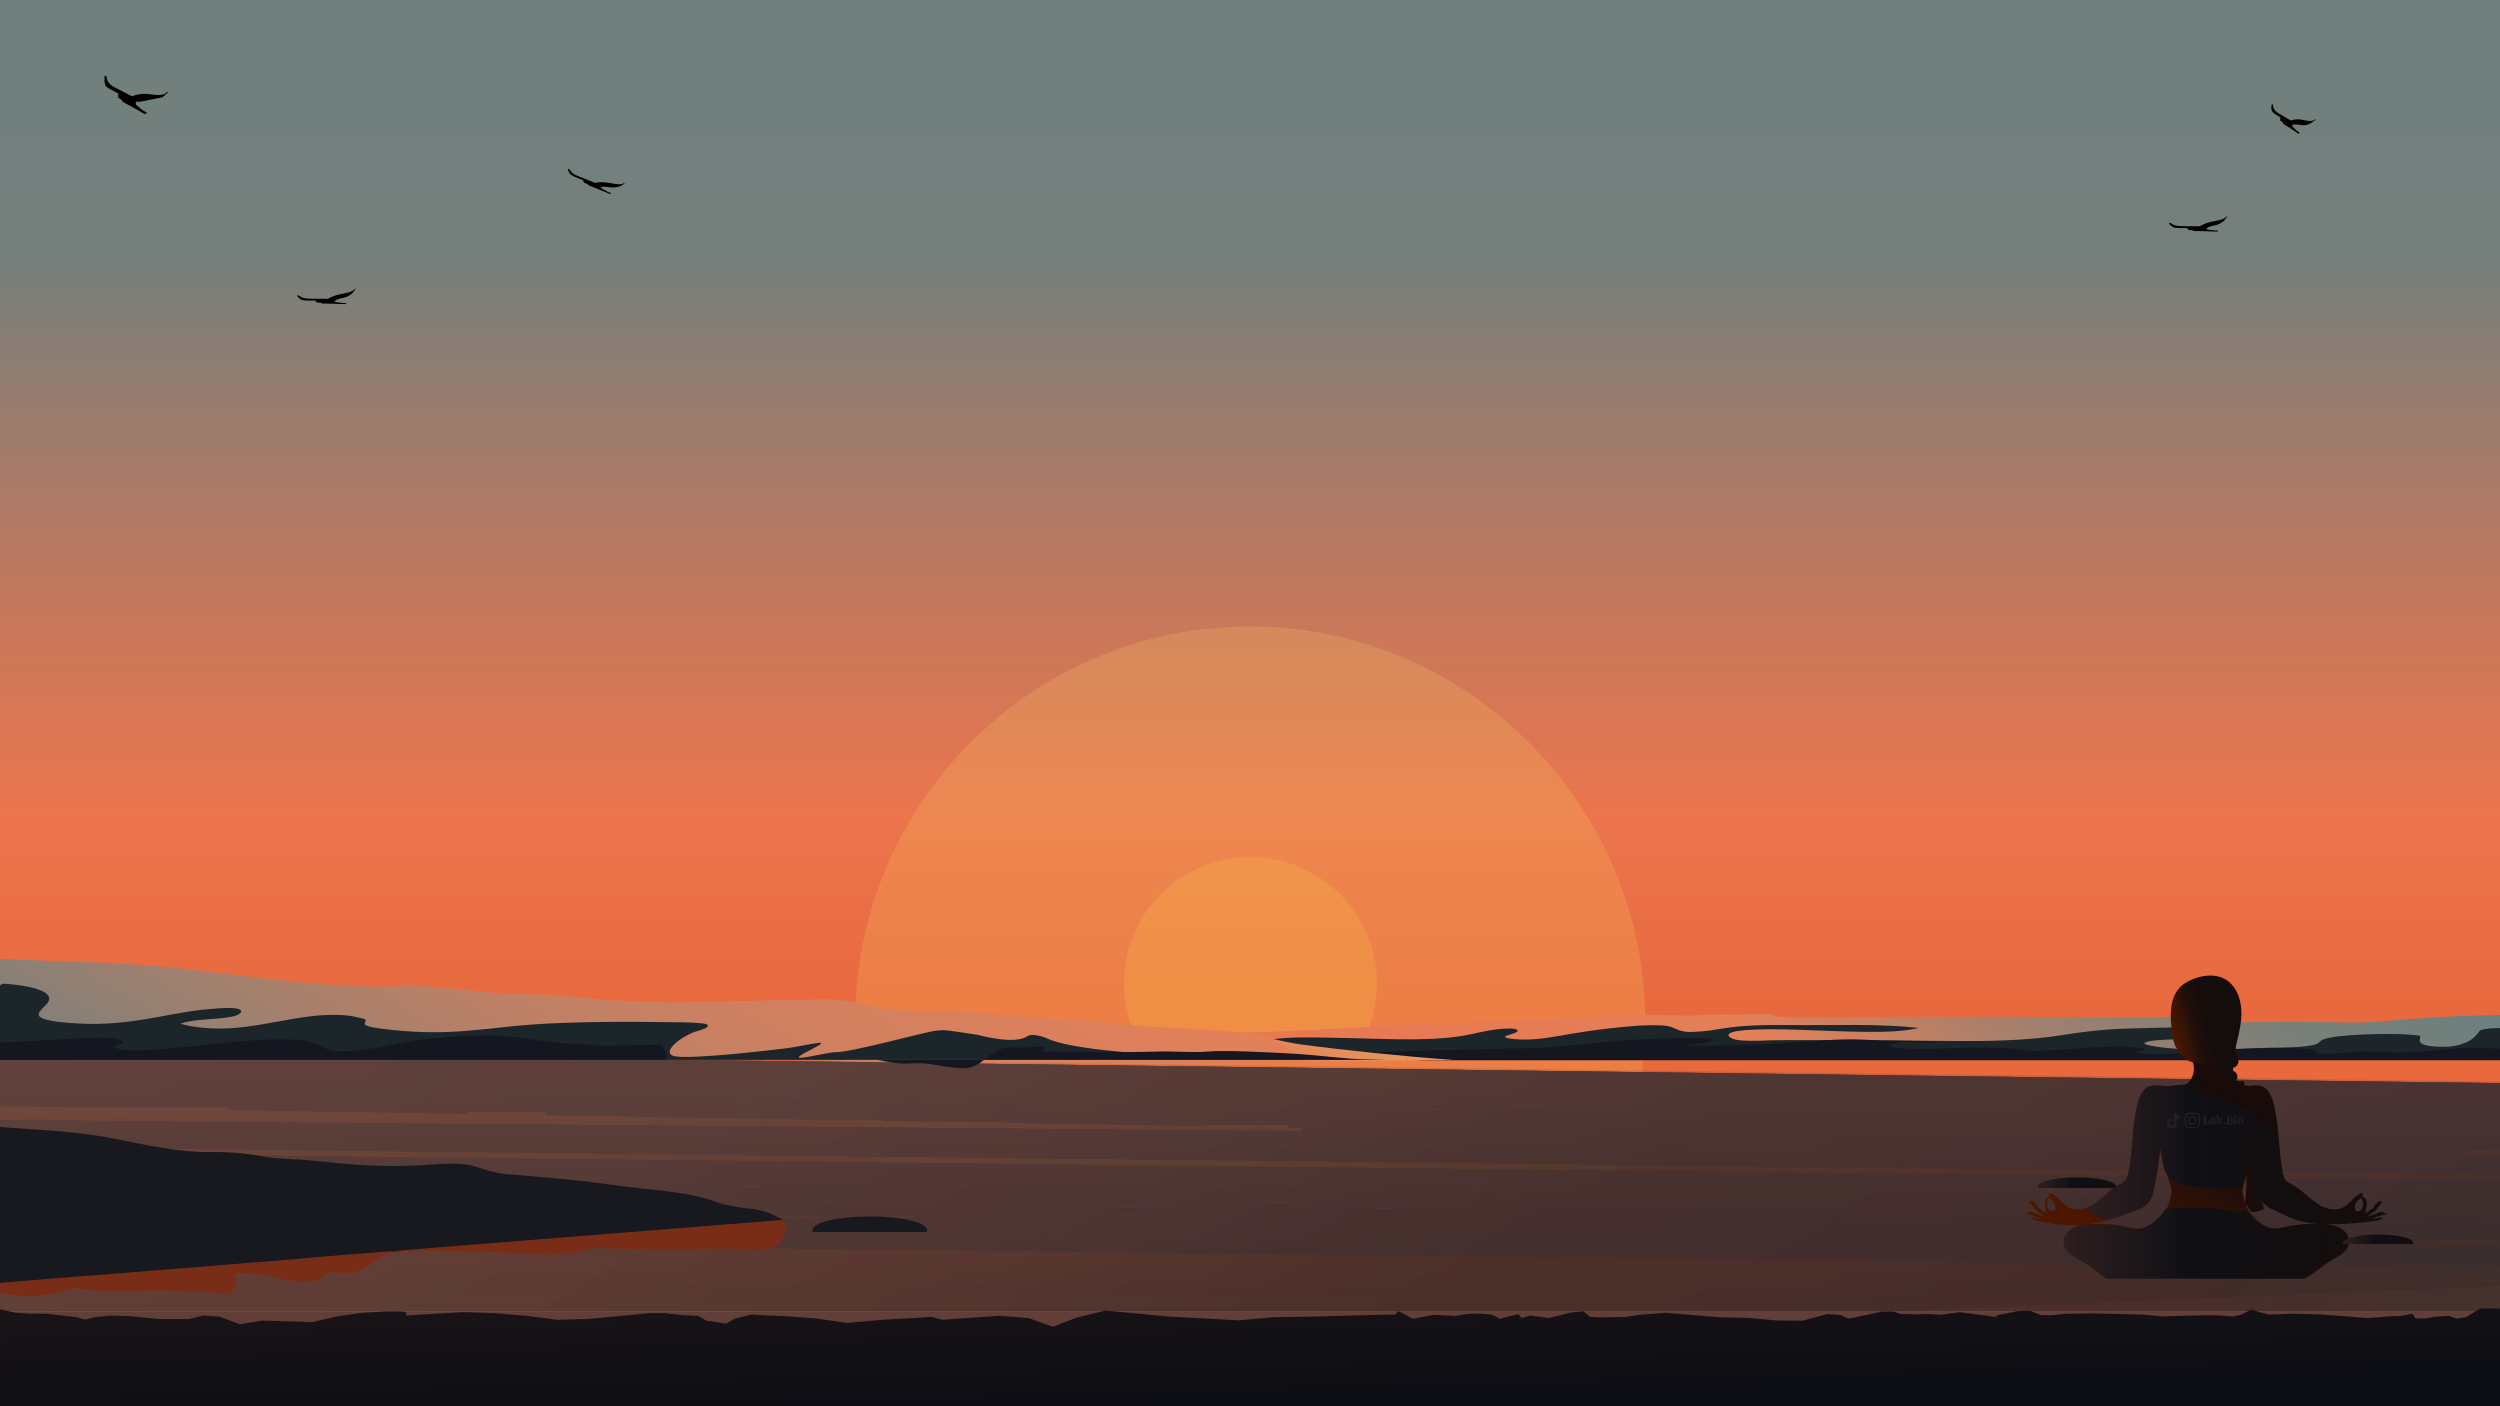 <?xml version="1.0" encoding="UTF-8"?>
<svg id="Layer_1" xmlns="http://www.w3.org/2000/svg" xmlns:xlink="http://www.w3.org/1999/xlink" version="1.1" viewBox="0 0 1920 1080">
  <!-- Generator: Adobe Illustrator 29.2.1, SVG Export Plug-In . SVG Version: 2.1.0 Build 116)  -->
  <defs>
    <style>
      .st0 {
        fill: none;
      }

      .st1 {
        fill: #18191e;
      }

      .st2 {
        fill: url(#linear-gradient9);
      }

      .st3 {
        fill: url(#linear-gradient6);
      }

      .st4 {
        fill: url(#linear-gradient8);
      }

      .st5 {
        fill: url(#linear-gradient7);
      }

      .st6 {
        fill: url(#linear-gradient5);
      }

      .st7 {
        fill: url(#radial-gradient);
      }

      .st7, .st8, .st9, .st10, .st11, .st12 {
        isolation: isolate;
      }

      .st7, .st13, .st9, .st10 {
        opacity: .2;
      }

      .st14 {
        fill: url(#linear-gradient13);
      }

      .st15 {
        fill: url(#linear-gradient12);
      }

      .st16 {
        fill: url(#linear-gradient15);
      }

      .st17 {
        fill: url(#linear-gradient16);
      }

      .st18 {
        fill: url(#linear-gradient11);
      }

      .st19 {
        fill: url(#linear-gradient10);
      }

      .st20 {
        fill: url(#linear-gradient17);
      }

      .st21 {
        fill: url(#linear-gradient14);
      }

      .st22 {
        fill: #7d4666;
      }

      .st23 {
        fill: url(#linear-gradient);
      }

      .st24 {
        fill: #1c252a;
      }

      .st25 {
        mix-blend-mode: multiply;
      }

      .st26, .st9, .st10, .st11, .st12 {
        mix-blend-mode: color-dodge;
      }

      .st27 {
        fill: #e45f2f;
      }

      .st28 {
        opacity: .7;
      }

      .st29 {
        fill: #272529;
      }

      .st30 {
        fill: #14171f;
      }

      .st31 {
        fill: #792d17;
      }

      .st32 {
        fill: #f9ce40;
      }

      .st33 {
        fill: #623e38;
      }

      .st34 {
        clip-path: url(#clippath);
      }

      .st9 {
        fill: url(#linear-gradient2);
      }

      .st10 {
        fill: url(#linear-gradient4);
      }

      .st11 {
        fill: url(#linear-gradient1);
      }

      .st11, .st12 {
        opacity: .5;
      }

      .st12 {
        fill: url(#linear-gradient3);
      }
    </style>
    <clipPath id="clippath">
      <rect class="st0" width="1920" height="1080"/>
    </clipPath>
    <linearGradient id="linear-gradient" x1="960" y1="-125" x2="960" y2="1315" gradientTransform="translate(0 1080) scale(1 -1)" gradientUnits="userSpaceOnUse">
      <stop offset="0" stop-color="#e86639"/>
      <stop offset=".2" stop-color="#e86639"/>
      <stop offset=".3" stop-color="#e9693e"/>
      <stop offset=".4" stop-color="#eb744c"/>
      <stop offset=".4" stop-color="#ec754d"/>
      <stop offset=".5" stop-color="#ca785a"/>
      <stop offset=".7" stop-color="#767f7b"/>
      <stop offset=".7" stop-color="#76807c"/>
      <stop offset=".9" stop-color="#6b807f"/>
      <stop offset=".9" stop-color="#697e7d"/>
      <stop offset="1" stop-color="#627a79"/>
      <stop offset="1" stop-color="#567371"/>
      <stop offset="1" stop-color="#496b69"/>
    </linearGradient>
    <radialGradient id="radial-gradient" cx="960.1" cy="722" fx="960.1" fy="722" r="273.9" gradientUnits="userSpaceOnUse">
      <stop offset=".8" stop-color="#fad062"/>
      <stop offset="1" stop-color="#fad062"/>
    </radialGradient>
    <linearGradient id="linear-gradient1" x1="704.4" y1="576.7" x2="1222.2" y2="-320.1" gradientTransform="translate(0 1080) scale(1 -1)" gradientUnits="userSpaceOnUse">
      <stop offset="0" stop-color="#5d433e"/>
      <stop offset=".2" stop-color="#573f3b"/>
      <stop offset=".4" stop-color="#483532"/>
      <stop offset=".6" stop-color="#322626"/>
      <stop offset=".7" stop-color="#302526"/>
      <stop offset=".9" stop-color="#222028"/>
      <stop offset=".9" stop-color="#202128"/>
      <stop offset="1" stop-color="#1b262a"/>
    </linearGradient>
    <linearGradient id="linear-gradient2" x1="961.2" y1="243.4" x2="958.9" y2="21.5" gradientTransform="translate(0 1080) scale(1 -1)" gradientUnits="userSpaceOnUse">
      <stop offset="0" stop-color="#5d433e"/>
      <stop offset=".4" stop-color="#322626"/>
      <stop offset=".4" stop-color="#302526"/>
      <stop offset=".7" stop-color="#222028"/>
      <stop offset=".7" stop-color="#202128"/>
      <stop offset="1" stop-color="#1b262a"/>
    </linearGradient>
    <linearGradient id="linear-gradient3" x1="704.4" y1="576.7" x2="1222.2" y2="-320.1" gradientTransform="translate(0 1080) scale(1 -1)" gradientUnits="userSpaceOnUse">
      <stop offset="0" stop-color="#5d433e"/>
      <stop offset=".2" stop-color="#573f3b"/>
      <stop offset=".4" stop-color="#483532"/>
      <stop offset=".6" stop-color="#322626"/>
      <stop offset=".7" stop-color="#302526"/>
      <stop offset=".9" stop-color="#222028"/>
      <stop offset=".9" stop-color="#202128"/>
      <stop offset="1" stop-color="#1b262a"/>
    </linearGradient>
    <linearGradient id="linear-gradient4" x1="960.7" y1="244.1" x2="958.4" y2="15.8" gradientTransform="translate(0 1080) scale(1 -1)" gradientUnits="userSpaceOnUse">
      <stop offset="0" stop-color="#5d433e"/>
      <stop offset=".4" stop-color="#322626"/>
      <stop offset=".4" stop-color="#302526"/>
      <stop offset=".7" stop-color="#222028"/>
      <stop offset=".7" stop-color="#202128"/>
      <stop offset="1" stop-color="#1b262a"/>
    </linearGradient>
    <linearGradient id="linear-gradient5" x1="960.3" y1="-125.9" x2="960.3" y2="1320.7" gradientTransform="translate(0 1080) scale(1 -1)" gradientUnits="userSpaceOnUse">
      <stop offset="0" stop-color="#e86639"/>
      <stop offset=".2" stop-color="#e86639"/>
      <stop offset=".3" stop-color="#e9693e"/>
      <stop offset=".5" stop-color="#eb744c"/>
      <stop offset=".5" stop-color="#ec754d"/>
      <stop offset=".6" stop-color="#e67b54"/>
      <stop offset=".7" stop-color="#e3805a"/>
      <stop offset=".7" stop-color="#d6805d"/>
      <stop offset=".8" stop-color="#b48068"/>
      <stop offset=".8" stop-color="#7d8079"/>
      <stop offset=".9" stop-color="#6b807f"/>
      <stop offset=".9" stop-color="#697e7d"/>
      <stop offset="1" stop-color="#627a79"/>
      <stop offset="1" stop-color="#567371"/>
      <stop offset="1" stop-color="#496b69"/>
    </linearGradient>
    <linearGradient id="linear-gradient6" x1="960.3" y1="-125.9" x2="960.3" y2="1320.7" gradientTransform="translate(0 1080) scale(1 -1)" gradientUnits="userSpaceOnUse">
      <stop offset="0" stop-color="#e86639"/>
      <stop offset=".2" stop-color="#e86639"/>
      <stop offset=".3" stop-color="#e9693e"/>
      <stop offset=".5" stop-color="#eb744c"/>
      <stop offset=".5" stop-color="#ec754d"/>
      <stop offset=".6" stop-color="#e67b54"/>
      <stop offset=".7" stop-color="#e3805a"/>
      <stop offset=".7" stop-color="#d6805d"/>
      <stop offset=".8" stop-color="#b48068"/>
      <stop offset=".8" stop-color="#7d8079"/>
      <stop offset=".9" stop-color="#6b807f"/>
      <stop offset=".9" stop-color="#697e7d"/>
      <stop offset="1" stop-color="#627a79"/>
      <stop offset="1" stop-color="#567371"/>
      <stop offset="1" stop-color="#496b69"/>
    </linearGradient>
    <linearGradient id="linear-gradient7" x1="1888.7" y1="299.8" x2="1888.7" y2="299.8" gradientTransform="translate(0 1080) scale(1 -1)" gradientUnits="userSpaceOnUse">
      <stop offset="0" stop-color="#eb6b43"/>
      <stop offset=".2" stop-color="#eb724a"/>
      <stop offset=".3" stop-color="#ec754d"/>
      <stop offset=".6" stop-color="#e67b54"/>
      <stop offset=".7" stop-color="#e3805a"/>
      <stop offset=".8" stop-color="#a6806c"/>
      <stop offset=".9" stop-color="#7b8079"/>
      <stop offset="1" stop-color="#6b807f"/>
    </linearGradient>
    <linearGradient id="linear-gradient8" x1="713.6" y1="-142.3" x2="1207.6" y2="713.4" xlink:href="#linear-gradient7"/>
    <linearGradient id="linear-gradient9" x1="402.6" y1="38.5" x2="679.2" y2="517.5" gradientTransform="translate(0 1080) scale(1 -1)" gradientUnits="userSpaceOnUse">
      <stop offset="0" stop-color="#6b807f"/>
      <stop offset="0" stop-color="#77807b"/>
      <stop offset=".2" stop-color="#9d806f"/>
      <stop offset=".4" stop-color="#bc8066"/>
      <stop offset=".6" stop-color="#d1805f"/>
      <stop offset=".8" stop-color="#de805b"/>
      <stop offset=".9" stop-color="#e3805a"/>
      <stop offset=".9" stop-color="#e3875b"/>
      <stop offset="1" stop-color="#e69d61"/>
      <stop offset="1" stop-color="#e7a563"/>
    </linearGradient>
    <linearGradient id="linear-gradient10" x1="952.9" y1="254.2" x2="969.8" y2="-394.3" gradientTransform="translate(0 1080) scale(1 -1)" gradientUnits="userSpaceOnUse">
      <stop offset="0" stop-color="#2e1e1f"/>
      <stop offset=".2" stop-color="#1d1619"/>
      <stop offset=".4" stop-color="#0b0d13"/>
      <stop offset=".6" stop-color="#0b0d13"/>
      <stop offset="1" stop-color="#130d0c"/>
    </linearGradient>
    <linearGradient id="linear-gradient11" x1="1775.2" y1="289.7" x2="1653" y2="78.1" gradientTransform="translate(0 1080) scale(1 -1)" gradientUnits="userSpaceOnUse">
      <stop offset="0" stop-color="#350100"/>
      <stop offset="0" stop-color="#270504"/>
      <stop offset=".3" stop-color="#180b0a"/>
      <stop offset=".4" stop-color="#130d0c"/>
      <stop offset=".5" stop-color="#130d0c"/>
      <stop offset=".5" stop-color="#1b0e0a"/>
      <stop offset=".7" stop-color="#311105"/>
      <stop offset=".8" stop-color="#4c1500"/>
      <stop offset="1" stop-color="#4e1700"/>
    </linearGradient>
    <linearGradient id="linear-gradient12" x1="1602.1" y1="193.7" x2="1789.9" y2="193.7" gradientTransform="translate(0 1080) scale(1 -1)" gradientUnits="userSpaceOnUse">
      <stop offset="0" stop-color="#2e1e1f"/>
      <stop offset=".4" stop-color="#131217"/>
      <stop offset=".4" stop-color="#0f1016"/>
      <stop offset="1" stop-color="#130d0c"/>
    </linearGradient>
    <linearGradient id="linear-gradient13" x1="1584.4" y1="125.3" x2="1802.8" y2="125.3" gradientTransform="translate(0 1080) scale(1 -1)" gradientUnits="userSpaceOnUse">
      <stop offset="0" stop-color="#2e1e1f"/>
      <stop offset=".4" stop-color="#131217"/>
      <stop offset=".4" stop-color="#0f1016"/>
      <stop offset="1" stop-color="#130d0c"/>
    </linearGradient>
    <linearGradient id="linear-gradient14" x1="1669.5" y1="278.1" x2="1724.3" y2="292.8" gradientTransform="translate(0 1080) scale(1 -1)" gradientUnits="userSpaceOnUse">
      <stop offset="0" stop-color="#5d2306"/>
      <stop offset="0" stop-color="#531b01"/>
      <stop offset="0" stop-color="#501800"/>
      <stop offset="0" stop-color="#4e1700"/>
      <stop offset=".2" stop-color="#341305"/>
      <stop offset=".3" stop-color="#210f09"/>
      <stop offset=".5" stop-color="#160d0b"/>
      <stop offset=".7" stop-color="#130d0c"/>
      <stop offset="1" stop-color="#130d0c"/>
    </linearGradient>
    <linearGradient id="linear-gradient15" x1="1724.2" y1="173.4" x2="1737.2" y2="173.4" gradientTransform="translate(0 1080) scale(1 -1)" gradientUnits="userSpaceOnUse">
      <stop offset="0" stop-color="#350100"/>
      <stop offset="0" stop-color="#270504"/>
      <stop offset=".3" stop-color="#180b0a"/>
      <stop offset=".4" stop-color="#130d0c"/>
      <stop offset=".5" stop-color="#130d0c"/>
      <stop offset=".6" stop-color="#130d0c"/>
      <stop offset=".8" stop-color="#130d0c"/>
      <stop offset=".9" stop-color="#1c0908"/>
      <stop offset="1" stop-color="#350100"/>
    </linearGradient>
    <linearGradient id="linear-gradient16" x1="1564.9" y1="171.2" x2="1625.2" y2="171.2" gradientTransform="translate(0 1080) scale(1 -1)" gradientUnits="userSpaceOnUse">
      <stop offset="0" stop-color="#2e1e1f"/>
      <stop offset=".4" stop-color="#131217"/>
      <stop offset=".4" stop-color="#0f1016"/>
      <stop offset="1" stop-color="#130d0c"/>
    </linearGradient>
    <linearGradient id="linear-gradient17" x1="1799.3" y1="127.8" x2="1853.5" y2="127.8" gradientTransform="translate(0 1080) scale(1 -1)" gradientUnits="userSpaceOnUse">
      <stop offset="0" stop-color="#2e1e1f"/>
      <stop offset=".4" stop-color="#131217"/>
      <stop offset=".4" stop-color="#0f1016"/>
      <stop offset="1" stop-color="#130d0c"/>
    </linearGradient>
  </defs>
  <g class="st8">
    <g id="Layer_11" data-name="Layer_1">
      <g>
        <rect class="st27" width="1920" height="1080"/>
        <g class="st34">
          <g>
            <rect class="st23" y="-235" width="1920" height="1241.2"/>
            <path class="st7" d="M715.2,958.8l490.4,4.1c38.2-52.5,60-117.8,57.7-188.2h0c-5.1-158.9-134.5-288.3-293.3-293.4-175.4-5.6-318.7,137.8-313.1,313.2,1.7,53.7,6.7,93.1,30,133.3,7.1,12.2,16.8,22.8,28.3,31h0Z"/>
            <g class="st13">
              <path class="st32" d="M963.8,811.1c12.5-.4,24.7,3,37.2,3s24.7-.5,37.1-.6c12.5-16.7,19.8-37.5,19.4-60-1-52-43.4-94.4-95.3-95.4-55.1-1-100.1,43.9-99,99.1.4,20.8,7.4,40,19,55.7h.2c26,0,52-1.4,78-.5h2.2c0-.7.5-1.3,1.4-1.4h-.2Z"/>
            </g>
            <g class="st26">
              <g>
                <path class="st33" d="M1924.6,887.1h-27.9c-3.1,0-3.2-4.8,0-4.8h28v-.5h.3v-49.8L-3.2,807.3v42.1l52.1.9h125.6c1.2,0,1.5,1.5.8,2.1l89.5,1.5h4l90.8,1.5c-.2-.7.1-1.6,1.1-1.6h57.3c1.5,0,1.6,2.4,0,2.4h-9.3l215.9,3.6h52.5c.6,0,1,.4,1.1.9l54.3.9h39.2c.5,0,.9.3,1.1.7l103.7,1.7h3.4l45,.8c0-.4.5-.8,1.1-.8h62.7c.3.3.7.6,1.1.9v1h2.4c.9.3,1.9.5,3,.5h5c-.2.7-.2,1.5-.3,2.3L-3.5,860.1v20.7l1928.2,21.1v-14.9h0ZM1494.9,875h7.8v.3h-6.9c-.3,0-.6,0-.8-.3h0Z"/>
                <path class="st33" d="M1584.3,951.7h340.7v-3.8h-.3v-41.4l-530.2-5.8c-.2.3-.5.5-.9.5h-11.8c-.5,0-.8-.3-1-.6L-3.5,885.3v38.8l489.9,8.2h18.1c.5,0,.9.2,1.2.4l9.6.2c.3-.4.8-.6,1.3-.6h1.2c.6,0,1.1.3,1.4.6l15.2.3c.3-.5.7-.9,1.5-.9h26.5c1,0,1.6.6,1.7,1.4l37.2.6c.2,0,.5-.2.9-.2h25.3c.6,0,1.1.3,1.4.7l27,.5c0-.9.6-1.7,1.7-1.7h9.6c1.2,0,1.7.9,1.8,1.8h-235.7s-.2,0-.2-.2l-18.1-.2s-.1.3-.2.4h-12.3c-.1,0-.2-.3-.3-.5l-72.4-.6c-.3.3-.7.5-1.2.5h-4.2c-.6,0-1-.2-1.3-.6l-151.6-1.3c-.3.2-.6.3-1,.3h-30.9c-.6,0-1-.2-1.3-.6l-141.8-1.2v20.9l161.6,1.6,47.5.5h19.3c0,.2.2.2.3.2l88.2,1v-.2l41.4.4v.2l52.6.6s0-.2.1-.3l26.7.3v.3l28.4.3v-.3l26.9.3v.3l33.4.4v-.4l18.2.2v.4l192.5,2.1c0-.2.2-.4.4-.6h12.9c.2.3.3.5.3.7l37.5.4c.2-.2.5-.3.9-.3h13.3c.5,0,.8.2,1.1.5l304.9,3.3c0-.4,0-.7.4-1l22.7.2c.2.3.3.6.3,1l796.7,8.7v-16.5h-340.6c-3.1,0-3.2-4.8,0-4.8l-.3-.2h.2ZM679.3,935.3c.2-.7.7-1.2,1.6-1.2h20.5c.9,0,1.5.5,1.7,1.2h-23.8ZM733.8,935.3c.3-.4.7-.6,1.3-.6h5.4c.6,0,1,.2,1.3.6h-8Z"/>
              </g>
              <polygon class="st11" points="1924.2 1061.1 -3.9 1061.1 -3.9 807.3 1924.5 831.9 1924.2 1061.1"/>
              <polygon class="st9" points="1924.2 1061.1 -3.9 1061.1 -3.9 807.3 1924.5 831.9 1924.2 1061.1"/>
            </g>
            <g class="st25">
              <g>
                <path class="st33" d="M-3.2,807.3v42.1l52.1.9h125.6c1.2,0,1.5,1.5.8,2.1l89.5,1.5h4l90.8,1.5c-.2-.7.1-1.6,1.1-1.6h57.3c1.5,0,1.6,2.4,0,2.4h-9.3l215.9,3.6h52.5c.6,0,1,.4,1.1.9l54.3.9h39.2c.5,0,.9.3,1.1.7l103.7,1.7h3.4l45,.8c0-.4.5-.8,1.1-.8h62.7c.3.3.7.6,1.1.9v1h2.4c.9.3,1.9.5,3,.5h5c-.2.7-.2,1.5-.3,2.3L-3.5,860.1v20.7l1928.2,21.1v-14.9h-27.9c-3.1,0-3.2-4.8,0-4.8h28v-.5h.3v-49.8L-3.2,807.3ZM22.1,828.6c-1.5,0-1.6-2.4,0-2.4s1.6,2.4,0,2.4ZM149.1,836.6h-28.9c-1.5,0-1.6-2.4,0-2.4h28.9c1.5,0,1.6,2.4,0,2.4ZM359.6,833.4h-32.1c-1.5,0-1.6-2.4,0-2.4h32.1c1.5,0,1.6,2.4,0,2.4ZM595.9,851.1h-28.9c-1.5,0-1.6-2.4,0-2.4h28.9c1.5,0,1.6,2.4,0,2.4ZM702,849.5h-11.3c-1.5,0-1.6-2.4,0-2.4h11.3c1.5,0,1.6,2.4,0,2.4ZM800.1,844.7h-8c-1.5,0-1.6-2.4,0-2.4h8c1.5,0,1.6,2.4,0,2.4ZM870.8,831.8h-14.5c-1.5,0-1.6-2.4,0-2.4h14.5c1.5,0,1.6,2.4,0,2.4ZM927,847.9h-16.1c-1.5,0-1.6-2.4,0-2.4h16.1c1.5,0,1.6,2.4,0,2.4ZM976.9,841.4h-17.7c-1.5,0-1.6-2.4,0-2.4h17.7c1.5,0,1.6,2.4,0,2.4ZM1063.7,866h-4.8c-1.5,0-1.6-2.4,0-2.4h4.8c1.5,0,1.6,2.4,0,2.4ZM1109.5,852.7h-10.9c-1.5,0-1.6-2.4,0-2.4h10.9c1.5,0,1.6,2.4,0,2.4ZM1161.3,846.7h20.5c1.5,0,1.6,2.4,0,2.4h-20.5c-1.5,0-1.6-2.4,0-2.4ZM1186.6,884h-7.2c-1.5,0-1.6-2.4,0-2.4h7.2c1.5,0,1.6,2.4,0,2.4ZM1383.2,855.1h-10.9c-1.5,0-1.6-2.4,0-2.4h10.9c1.5,0,1.6,2.4,0,2.4ZM1502.6,875.3h-6.9c-.3,0-.6,0-.8-.3h7.8v.3h0Z"/>
                <path class="st33" d="M1584.3,951.7h340.7v-3.8h-.3v-41.4l-530.2-5.8c-.2.3-.5.5-.9.5h-11.8c-.5,0-.8-.3-1-.6L-3.5,885.3v38.8l489.9,8.2h18.1c.5,0,.9.2,1.2.4l9.6.2c.3-.4.8-.6,1.3-.6h1.2c.6,0,1.1.3,1.4.6l15.2.3c.3-.5.7-.9,1.5-.9h26.5c1,0,1.6.6,1.7,1.4l37.2.6c.2,0,.5-.2.9-.2h25.3c.6,0,1.1.3,1.4.7l27,.5c0-.9.6-1.7,1.7-1.7h9.6c1.2,0,1.7.9,1.8,1.8h-235.7s-.2,0-.2-.2l-18.1-.2s-.1.3-.2.4h-12.3c-.1,0-.2-.3-.3-.5l-72.4-.6c-.3.3-.7.5-1.2.5h-4.2c-.6,0-1-.2-1.3-.6l-151.6-1.3c-.3.2-.6.3-1,.3h-30.9c-.6,0-1-.2-1.3-.6l-141.8-1.2v20.9l161.6,1.6,47.5.5h19.3c0,.2.2.2.3.2l88.2,1v-.2l41.4.4v.2l52.6.6s0-.2.1-.3l26.7.3v.3l28.4.3v-.3l26.9.3v.3l33.4.4v-.4l18.2.2v.4l192.5,2.1c0-.2.2-.4.4-.6h12.9c.2.3.3.5.3.7l37.5.4c.2-.2.5-.3.9-.3h13.3c.5,0,.8.2,1.1.5l304.9,3.3c0-.4,0-.7.4-1l22.7.2c.2.3.3.6.3,1l796.7,8.7v-16.5h-340.6c-3.1,0-3.2-4.8,0-4.8l-.3-.2h.2ZM585.1,914.2h-10.9c-1.5,0-1.6-2.4,0-2.4h10.9c1.5,0,1.6,2.4,0,2.4ZM679.3,935.3c.2-.7.7-1.2,1.6-1.2h20.5c.9,0,1.5.5,1.7,1.2h-23.8ZM733.8,935.3c.3-.4.7-.6,1.3-.6h5.4c.6,0,1,.2,1.3.6h-8ZM802.5,951.2l-3.6-3.6c-1.1-1.1.6-2.8,1.7-1.7l3.6,3.6c1.1,1.1-.6,2.8-1.7,1.7ZM872,929.8h-12.1c-1.5,0-1.6-2.4,0-2.4h12.1c1.5,0,1.6,2.4,0,2.4ZM986.5,926.2h-10.9c-1.5,0-1.6-2.4,0-2.4h10.9c1.5,0,1.6,2.4,0,2.4ZM1055.2,950.3c-1.5,0-1.6-2.4,0-2.4s1.6,2.4,0,2.4ZM1068.5,931.1h-10.9c-1.5,0-1.6-2.4,0-2.4h10.9c1.5,0,1.6,2.4,0,2.4ZM1145.7,917.8h-12.1c-1.5,0-1.6-2.4,0-2.4h12.1c1.5,0,1.6,2.4,0,2.4Z"/>
              </g>
              <path class="st12" d="M-3.9,807.3v253.8h1928.2l.3-229.2L-3.9,807.3ZM1058.9,863.5h4.8c1.5,0,1.6,2.4,0,2.4h-4.8c-1.5,0-1.6-2.4,0-2.4ZM22.1,828.6c-1.5,0-1.6-2.4,0-2.4s1.6,2.4,0,2.4ZM149.1,836.6h-28.9c-1.5,0-1.6-2.4,0-2.4h28.9c1.5,0,1.6,2.4,0,2.4ZM359.6,833.4h-32.1c-1.5,0-1.6-2.4,0-2.4h32.1c1.5,0,1.6,2.4,0,2.4ZM585.1,914.2h-10.9c-1.5,0-1.6-2.4,0-2.4h10.9c1.5,0,1.6,2.4,0,2.4ZM595.9,851.1h-28.9c-1.5,0-1.6-2.4,0-2.4h28.9c1.5,0,1.6,2.4,0,2.4ZM702,849.5h-11.3c-1.5,0-1.6-2.4,0-2.4h11.3c1.5,0,1.6,2.4,0,2.4ZM792,842.2h8c1.5,0,1.6,2.4,0,2.4h-8c-1.5,0-1.6-2.4,0-2.4ZM802.5,951.2l-3.6-3.6c-1.1-1.1.6-2.8,1.7-1.7l3.6,3.6c1.1,1.1-.6,2.8-1.7,1.7ZM856.3,829.4h14.5c1.5,0,1.6,2.4,0,2.4h-14.5c-1.5,0-1.6-2.4,0-2.4ZM872,929.8h-12.1c-1.5,0-1.6-2.4,0-2.4h12.1c1.5,0,1.6,2.4,0,2.4ZM927,847.9h-16.1c-1.5,0-1.6-2.4,0-2.4h16.1c1.5,0,1.6,2.4,0,2.4ZM959.2,839h17.7c1.5,0,1.6,2.4,0,2.4h-17.7c-1.5,0-1.6-2.4,0-2.4ZM986.5,926.2h-10.9c-1.5,0-1.6-2.4,0-2.4h10.9c1.5,0,1.6,2.4,0,2.4ZM1055.2,950.3c-1.5,0-1.6-2.4,0-2.4s1.6,2.4,0,2.4ZM1068.5,931.1h-10.9c-1.5,0-1.6-2.4,0-2.4h10.9c1.5,0,1.6,2.4,0,2.4ZM1109.5,852.7h-10.9c-1.5,0-1.6-2.4,0-2.4h10.9c1.5,0,1.6,2.4,0,2.4ZM1145.7,917.8h-12.1c-1.5,0-1.6-2.4,0-2.4h12.1c1.5,0,1.6,2.4,0,2.4ZM1161.3,846.7h20.5c1.5,0,1.6,2.4,0,2.4h-20.5c-1.5,0-1.6-2.4,0-2.4ZM1186.6,884h-7.2c-1.5,0-1.6-2.4,0-2.4h7.2c1.5,0,1.6,2.4,0,2.4ZM1383.2,855.1h-10.9c-1.5,0-1.6-2.4,0-2.4h10.9c1.5,0,1.6,2.4,0,2.4Z"/>
              <path class="st10" d="M-4.4,806.1l-.5,260.9,1929.4-79.3-.4-157.1L-4.4,806.1ZM1058.4,862.2h4.8c1.5,0,1.6,2.4,0,2.4h-4.8c-1.5,0-1.6-2.4,0-2.4ZM21.6,827.3c-1.5,0-1.6-2.4,0-2.4s1.6,2.4,0,2.4ZM148.6,835.3h-28.9c-1.5,0-1.6-2.4,0-2.4h28.9c1.5,0,1.6,2.4,0,2.4ZM359.1,832.1h-32.1c-1.5,0-1.6-2.4,0-2.4h32.1c1.5,0,1.6,2.4,0,2.4ZM584.6,912.9h-10.9c-1.5,0-1.6-2.4,0-2.4h10.9c1.5,0,1.6,2.4,0,2.4ZM595.4,849.8h-28.9c-1.5,0-1.6-2.4,0-2.4h28.9c1.5,0,1.6,2.4,0,2.4ZM701.5,848.2h-11.3c-1.5,0-1.6-2.4,0-2.4h11.3c1.5,0,1.6,2.4,0,2.4ZM791.5,840.9h8c1.5,0,1.6,2.4,0,2.4h-8c-1.5,0-1.6-2.4,0-2.4ZM801.9,949.9l-3.6-3.6c-1.1-1.1.6-2.8,1.7-1.7l3.6,3.6c1.1,1.1-.6,2.8-1.7,1.7ZM855.8,828.1h14.5c1.5,0,1.6,2.4,0,2.4h-14.5c-1.5,0-1.6-2.4,0-2.4ZM871.5,928.5h-12.1c-1.5,0-1.6-2.4,0-2.4h12.1c1.5,0,1.6,2.4,0,2.4ZM926.5,846.6h-16.1c-1.5,0-1.6-2.4,0-2.4h16.1c1.5,0,1.6,2.4,0,2.4ZM958.7,837.7h17.7c1.5,0,1.6,2.4,0,2.4h-17.7c-1.5,0-1.6-2.4,0-2.4ZM986,924.9h-10.9c-1.5,0-1.6-2.4,0-2.4h10.9c1.5,0,1.6,2.4,0,2.4ZM1054.7,949c-1.5,0-1.6-2.4,0-2.4s1.6,2.4,0,2.4ZM1068,929.7h-10.9c-1.5,0-1.6-2.4,0-2.4h10.9c1.5,0,1.6,2.4,0,2.4ZM1109,851.4h-10.9c-1.5,0-1.6-2.4,0-2.4h10.9c1.5,0,1.6,2.4,0,2.4ZM1145.2,916.5h-12.1c-1.5,0-1.6-2.4,0-2.4h12.1c1.5,0,1.6,2.4,0,2.4ZM1160.8,845.4h20.5c1.5,0,1.6,2.4,0,2.4h-20.5c-1.5,0-1.6-2.4,0-2.4ZM1186.1,882.7h-7.2c-1.5,0-1.6-2.4,0-2.4h7.2c1.5,0,1.6,2.4,0,2.4ZM1382.6,853.8h-10.9c-1.5,0-1.6-2.4,0-2.4h10.9c1.5,0,1.6,2.4,0,2.4Z"/>
            </g>
            <path class="st1" d="M601.1,937h0c-6.3-4.3-16.2-7.9-23.8-8.6-10-1-19.8-2.6-28.6-5.7-22.7-8.2-51.6-8.8-78.4-12.7-26.4-3.8-52.2-5.9-79.3-8.1-11-.9-17.6-3.2-26.2-6.1-11.4-3.8-30.1-1.4-43-.8-30.4,1.4-53-.5-82.4-3.7-12-1.3-23.9-.9-35.7-2.9-14.5-2.4-24.6-3.8-40-3.6-27.2.4-52.3-5.7-76.9-10.5-29.9-5.8-60.1-6.5-91.5-9.2v44.1c0,7.3.3,69.5.3,76.9l605.2-48.8h.2v-.3Z"/>
            <path class="st31" d="M-4.4,985.8c.3,3.3,2.1,6.6,6,7.4,14.4,3.1,28.5,3,42.8-.4,6.5-1.6,11.8-4.3,18.5-3,7.1,1.4,14.2,1.9,21.4,1.8,29.8-.3,59.2-1.1,88.9,1.9,6.6.7,10.2-9,7.2-14.8,10.9-2.1,22.5.9,33.2,3,9.5,1.9,30.7,7,36.8-4.2,7.7-.9,15.7,1.3,23.5-.8,6.7-1.9,12.6-6.8,18.1-11.6,1.7-.5,3.5-1,5.2-1.6,1.4-.5,2.6-1.4,3.5-2.5,14-.4,28-.6,42.1-.4,15.1,0,30.1.7,45.2,1.5,15.7.9,31.2,2.5,46.9.5,7.6-1,15.3-2.7,22.8-4.2l5,.2c30.3,1,60.8,2.1,91.1,0,5.9.4,12,.7,17.9,1.1,10.9.7,25.1,2.1,30.7-11.4,1.8-4.3,1-8.6-1.4-11.4l-229.4,18.3-126.4,10.1c-13.9,1.2-27.6,2.7-41.6,3.6-7.7.5-15.6,1.3-23.3,1.9l-92.6,7.4c-11.6,1.2-23.2,1.6-34.8,2.7l-57.3,4.7h-.2l.2.2Z"/>
            <rect class="st6" x="-3.8" y="1007.4" width="1928.2" height="42.2"/>
            <rect class="st3" x="-3.8" y="1050.8" width="1928.2" height="155.1"/>
            <polygon class="st33" points="-3.8 1083 -3.8 1205.9 1924.3 1205.9 1924.3 1050.8 -3.8 1083"/>
            <rect class="st33" x="-3.8" y="1007.4" width="1928.2" height="42.2"/>
            <g>
              <path class="st5" d="M1888.7,780.2"/>
              <path class="st4" d="M1841.6,783.3c-5,.6-12.3,1.3-21.3,1.7-10.6.5-18.5.3-23.2.2-17.3-.2-34.6-.8-51.9-.4-16.3.3-34.1.9-49.2-1.9-3.5-.7-7.1-1.4-11.1-1.7-4.5-.3-9.1-.2-13.7-.2h-207.1c-17.6,0-35.2,0-52.8.5-16.1.3-32.8.5-48.6-.9-.2,0-.5,0-.5-.2.7-2.6-18.1-1.4-21.9-1.2-5.7.2-11.4,0-17.2,0-8.4,0-16.8.3-25.1.8-14.9-.2-30.2-.7-45.1-.4-13.9.2-27.6,1.3-41.2,2.2-13.4.9-26.9,1.3-40.4,1.9-7.2.3-14.4.8-21.8.7-3.4,0-6.9,0-10.3-.2h-5.1c-1.2,0-2.3,0-3.3.4v.9s-.3.2-.6.2h-.3c-21.1-.4-42.1.2-62.6,1.8-10,.7-20.2,1.4-30.4,2-20.3,1.2-40.7,2.1-61.2,2.9-20.1.8-40.6,1.4-60.8.5-10.3-.4-20.1-1.4-30.1-2.2-10.4-.9-21-1.6-31.6-2.1-7.1-.4-14.2-.7-21.4-1-2.7.2-5.5.3-8.5,0-.5,0-.6-.3-.2-.4h.2c-3.6,0-7.2-.3-10.9-.4-1.9.2-3.8.4-5.7.6-6,.6-12.1.8-18.3.8-13.8,0-27.4-.6-41-1.5-7.3-.5-14.7-1-22.3-1s-11.4.2-17,.4c-10.6.5-22.2,1-32.2-.7-.4,0-.4-.3,0-.4.9-.2,1.7-.5,2.5-.8-15.3-1.1-30.9.3-46.2.7h-.4c-13.4,0-26.7,1-40,1.1-11,0-25.3,0-33.2-3.4-.3,0,0-.3.3-.4,8.5-1,18.1.3,26.2-1.3-20.3-2-41.6.3-62.2.3s-9.3,0-13.9-.4c-4.9-.2-8.7-1.3-13.3-1.8-5.8-.6-11.5,0-17.3.4-3.2.2-6.1.4-9.1.8-2.1.3-4.3.7-6.5.9-2.8.3-2.9.2-4.9-.4-1-.3-2.1-.7-3.2-.9-1.4-.3-3.7.2-5.2.2-3.8,0-7.9-.5-11.5-.9-4.2-.5-8.4-.9-12.8-.9-10.3,0-20.7.4-31,.5-10.1,0-20.4,0-30.5-.3-9.9,0-20-.2-29.8.3-10.3.4-20.5.8-30.8.8s-20.7-.2-31-.2-20.4.2-30.6.4c-41.1.7-82-.2-123-.6-10.4,0-20.8-.2-31.2-.2s-20.3-.4-30.5-.7c-10.3-.3-20.5-.3-30.8.4-9.1.6-18.1,1.3-27.5,1.2v29.5h1924.5v-29.8c-.1,0-.2,0-.3,0-22.4.2-44.7,1.1-67,2.8-4.6.3-9.2.7-13.9,1Z"/>
              <path class="st24" d="M1908.2,790.4c-1.5.3-2.9.6-3.4,1-1,.8-1.3,1.6-2,2.4-1.5,1.7-3,3.5-5.6,5.1-4.4,2.7-11.9,5.4-22.3,5-4.4,0-10.7-.5-13.7-1.7-2.2-.9-2.6-1.9-2.9-3,0-.4.9-3.6,0-3.8-4.8-.7-10.2-1-15.5-1.2-12.6-.3-25.8,0-38.1.9-5.4.4-11.1.9-15.8,1.9-3.5.7-5.8,1.6-7.2,2.9-.7.6-1.3,1.5-2.9,2-7.9,2.6-22,2.5-32.3,2.7-16,.2-31.9,1.3-47.9,1.5-13.5,0-27.3-.2-39.9-1.9-2.8-.4-15.1-2-11-3.7,4.6-1.9,15.9-1.9,22.9-2.4,9.5-.6,20.2-1.2,28.7-2.8,3.8-.7,7.9-1.8,4.6-3.3-2.7-1.2-7.3-1.8-11.6-2.2-10.9-.9-22.6-.8-33.7-.5-9.1.2-18.2.4-27.4.7-16.6.6-31.5,2.4-46.3,4.8-28.9,4.7-61.4,5-93,4.6-36-.4-71.8-.6-107.8-.6s-23.1.4-34.7.5c-7.5,0-16.7.2-20.4-2.4-7.7-5.5,16.2-6.3,27-6.4,22.5-.2,44.4,1.3,66.8,1.8,13.4.3,28.2.5,41-1.1,3.4-.4,6.9-1,9.8-1.7-.5,0-8.8-.9-10-1-8.5-.6-17.2-1-26-1.2-16.8-.3-33.7,0-50.5,0s-37.7-.6-55.3,1.4c-8.4.9-16.3,2.7-25,3.4-4,.3-8.8.7-12.7.2-7.9-1.1-8.1-4.4-17.9-4.8-13.5-.6-28.2.9-40.9,2.4-12.8,1.4-24.5,3.3-36.4,5.4-10.5,1.8-22.9,3.9-35.1,2.8-3.8-.3-10.7-1.1-6.7-2.7,2-.8,4.8-1.4,6.8-2.3,3.3-1.4,1.5-3.3-4.5-3.2-10.7,0-21.4,2.6-30.2,4.5-25.7,5.4-58.3,3.7-87,3-10-.2-20-.5-30-.6-8,0-16.4-.2-24.3.3-7.2.5-13.6,1.6-20,2.8-5.1,1-11.7,1.3-17.5,1.4-19.2.5-38,.9-56.9,2.1-18.3,1.2-35.7,3.2-53.3,5.2-5.2.6-10.5,1.1-15.7,1.6h1098.7v-20.6h-5.8c-2.9,0-5.9.2-8.8.8Z"/>
              <path class="st30" d="M1908,804.7c-8,0-15.9,0-23.8.7-6.7.6-13.2,1.4-20,1.9-6.9.5-14.2.9-21.3,1.1-7.7,0-14.7-.5-22.4-.8-7.7-.2-14.4.5-21.9,1.2-6.4.5-12.6.7-19.2.2-.3,0-.5,0-.4-.2,1.6-1.9-3.1-2.9-8.1-3.3-8.9-.8-18.7-.7-27.8-.5-9.2.2-18.4.5-27.7.9-2.7,0-5.4.2-8.1.4-7.5.3-14.7.9-22,1.6-14.4,1.4-30.2,2.8-44.5.6-.3,0-.4-.2-.2-.3,2.2-1,5.6-1.7,7.6-2.8-14-2.5-31.3-1.6-46.2-.7-14.8,1-29.9,2.5-45.2,2.6-.8,0-.8-.4,0-.4h1.2c-12.5-2.4-27.3-2.6-41.6-2.3-10.6.2-21.1.7-31.7.9-8.5,0-17.8.2-26.2-.5-2.4-.2-5.2-.5-6.4-1.3-1.2-.7.4-1.6,1.9-2.1,8.7-3.2,22.1,0,32.9-.6-6.1-1.3-14.5-1.5-21.1-1.6-4.6,0-9.3-.2-13.9-.2-8.2,0-16.1-.6-24.3-.9-8.5-.2-16.9,0-25.3.6-34.9,2.8-70,4.7-106.1,4-.7,0-.9-.3-.2-.4,3.1-.4,6.2-.7,9.2-1.1,3.1-.4,7.1-.9,9.2-1.8,4.1-1.7-7.3-2.3-10.4-2.4-6.2,0-12.5,0-18.8.2-13.6.4-27.2.7-40.5,1.8-28.8,2.4-56.5,6.5-86.4,6-14,.6-28.2.9-42.3,1.1-22.4.4-44.4,1.5-66.7,2.1-8.3.2-16.6.4-25,.5,8,.7,16,1.4,24.2,2.1,14.5,1.2,29.1,2.3,43.7,3.3h829.8v-8.9c-4.8-.2-9.6-.3-14.5-.3v-.4h.1Z"/>
              <path class="st2" d="M1114.5,813.9c-32.5-2.2-83.8-7.5-114.8-11.7-16.8-2.3-30.8-7-48.7-9.2-16.9-2-34.6-2.6-51.9-3.6-40.4-2.4-75.1-6.7-115.4-9.1-20.8-1.3-39.7-3.7-60.7-3.7s-28-.5-44.3-2.2c-14.1-1.5-27-6.9-41.4-6.9-64.8,0-128.6,5.9-192.5-1.7-17.6-2.1-35.8-2-53.9-2.6-25.3-.9-55.3-6.9-79.5-5.9-66.5,2.6-127.6-9.8-191.3-15.3-39.5-3.4-81.7-3.6-121.8-5.7v71.6c0,.7,49.6.3,53.1.3,116.7,0,233.5-4.3,350.1,0,233.6,8.6,454.2,10.5,694.7,5.9h18.6v-.2h-.1Z"/>
              <path class="st24" d="M949.8,811.3c-69.5,0-127.8-5.7-144.7-13.4-3.8-1.8-8-2.9-12.2-3.1-1.3,0-3.2.5-4.2,1.2-9.5,6.3-35.6-.6-38.5-1.4h-.5c-1.8-.3-11.5-1.8-16.8-2.5-7.2-.8-6.2-1.3-13.5-.6-9.6,1-66,17-78.2,16.6h-.7c-6.1.6-18.7,3.7-24.5,4.2-12.1,1.2,24.2-12.9,12.2-11.3-7.1.9-17.1,3.2-24.4,4.1-14.4,1.7-69.4,8.2-84.5,6.3-11.8-1.5-.7-13,14.1-18.9,1.6-.6,8.5-2.2,9.8-3.8,1.2-1.5,0-2.4-4.3-2.8-9-.9-19-.8-28.3-.9-13.1-.2-26.3-.3-39.4-.2-26.4.2-53.6.8-79,3.5-21.1,2.2-41.9,4.9-64.3,4.4-11.4-.2-22.6-1.1-33.4-2.5-5.5-.7-15.2-1.8-14.4-4.4.2-.7.7-1.4.7-2.1,0-1-1.9-1.4-4.1-1.9-3.1-.7-6.4-1.6-10-1.9-8.8-.9-18.7-.5-27.3.5-17.8,2.1-33.3,6-50.9,8.2-17.4,2.2-34.4,1.8-49.4-2.2-.3,0-.2-.2,0-.3.2,0,.3,0,.5-.2,10.5-3.7,28.5-2.6,40.3-5.5,4.6-1.1,8.4-4.8,1.5-5.9-5.6-.8-12.8-.2-18.4.3-4.6.4-9.7.8-14.1,1.5-10.8,1.6-21.2,3.6-31.7,5.5-18.2,3.2-37,5.5-57.7,4.2-10.6-.6-30.8-2-29.8-7.2.9-4.3,8.9-8,8.1-12.4-1.2-6.5-17.7-9.6-34-10.9h0c-3-.2-5.6,2.2-5.6,5.2v53c0,.7,49.6.3,53.1.3h1014.8c-34.7-.9-78.5-2.6-116.1-2.6h-.2,0Z"/>
              <path class="st30" d="M673.3,813.9c9.7,1.9,18.9,3.4,24.9,2.9,16.9-1.4,24.3,3.2,41.5,3.6,6.9.2,11.7-3,16.3-6.6h-82.7Z"/>
              <path class="st30" d="M1039.2,813.5c-.8,0-1.6-.2-2.4-.4-13.5-1.2-26.9-2.8-40.7-3.7-12.1-.8-24.6-1.2-36.8-1.8-7.5-.3-15-.5-22.7-.4-3,0-6,.2-8.9.4-12.5,1-25.2-.4-38.1,0-29,.7-52.1.6-82.8,0h-3.9c-3.5-.4-3.2-1-1.1-1.7,2.9-1-.2-2.6-4.1-2.2h-.2c-7.2.8-14.1,1-21.5.8-8.6-.3-14,4.7-19.9,9.2h286.3c-1,0-2-.2-3-.4h-.2v.2h0Z"/>
              <path class="st30" d="M511.7,811.6c0-.3,0-.6.2-.8-1.1-3.8-1.6-8.2-6.6-8.5h-2.8c-11,.2-22,.8-33.1.8s-12.6,0-17.9-1c-12.7-.3-25.3-1.4-37.1-3-7.9-1.1-15.4-2.4-23.8-3.1-7.2-.6-14.7-.9-22.3-.7-8.1,0-16,.6-23.9,1.2-8.3.6-16.5,1.2-24.3,2.4-13.5,2.1-25.5,5.2-39.5,7-8.5,1.1-21.8,2.8-28.8,0-2.5-1-4.1-2.3-6.4-3.3-3-1.4-7.1-2.6-12-3.3-11.3-1.6-24.5-1.2-36.2-.5-13.2.8-26.1,2.2-38.9,3.6-10.7,1.2-21.6,2.5-32.8,3.1-11.1.6-24.7,2.5-34.7,0-2.5-.6-4.7-1.6-2.2-2.5,2.4-.9,7.1-1.6,5.8-3-3.5-3.7-19.1-3.2-28.1-2.8-11.6.5-23.3,1.2-34.9,1.9-11.1.6-22.4,1.3-33.7,1.7v13.1H511.8c-.2-.7-.3-1.4-.3-2.3l.2.2v-.2h0Z"/>
            </g>
            <polygon class="st19" points="1921.2 1007.6 1919.6 1004.9 1904.9 1004.9 1894 1011.6 1886.8 1012.7 1880.6 1010.6 1870.4 1011.2 1862.2 1012.6 1855.1 1012.5 1852.8 1008.9 1843.6 1010.7 1835.5 1010.9 1818.4 1012.3 1800.1 1010.8 1780.2 1009.4 1761 1008.9 1742.8 1009.6 1735.6 1007.8 1729 1005.7 1721.3 1009.6 1715 1011.1 1705.3 1010.3 1696 1010.1 1677.2 1010.5 1661.4 1011 1645 1009.6 1605.9 1008.7 1585.8 1009 1575.9 1010.1 1567.5 1010 1559.3 1006.8 1549.8 1006.9 1532.8 1010.3 1533.9 1011.3 1533.7 1011.5 1505.1 1007.8 1490.6 1009.7 1481.2 1009.2 1471 1009.4 1459.4 1009.1 1454.3 1007.3 1445.3 1007.2 1438.2 1008.9 1419.7 1012.7 1413.4 1009.9 1403.2 1009.2 1384.2 1014.3 1364.4 1014.1 1342.7 1012.1 1321.4 1011.7 1279.1 1008.2 1258.8 1009.8 1248.2 1011.4 1237.4 1011.6 1227.3 1011.7 1221.2 1011.3 1218.4 1009.2 1216.3 1007.1 1206.4 1008 1189.8 1012.2 1175 1010.3 1168.5 1012.2 1166.2 1009.3 1156.8 1011.5 1151.6 1012.9 1149.7 1011.5 1145.3 1009.6 1137.7 1008.9 1127.9 1009 1117.6 1010.6 1100.9 1009.8 1085.1 1012.8 1084.8 1012.7 1077.3 1008.6 1073.4 1007 1072.3 1009.2 1071.2 1009.5 1071.1 1009.6 1061 1009.7 1006.4 1011.2 978.8 1011.6 951.4 1014 897.5 1011.1 849.1 1006.5 826.6 1012 808.7 1019 790.1 1012.3 767.4 1010.5 723.8 1013.6 715.2 1011.3 704.2 1012.1 677.5 1013.6 650.6 1016 626.2 1012.5 601.5 1010.7 588.3 1010.2 577.2 1009.6 564.6 1012.6 557.7 1016.5 542.6 1014.3 536.1 1010.6 524.7 1010 519 1009.4 515.4 1009.1 510.4 1008.5 500.6 1008.4 500.5 1008.4 500.2 1008.4 452.4 1012.9 428.2 1013.6 404.7 1010.6 379.8 1008.5 355.7 1007.7 311.8 1010.3 311.7 1010.1 312.2 1008.1 309.8 1007.4 306.2 1007.2 297.3 1007.2 279.4 1008.1 259.1 1010.9 239.6 1015.4 201.4 1014.2 184.1 1017 168.7 1011.2 156.1 1010.3 145.2 1013 123.6 1013.1 98.2 1010.7 85 1010.4 73.5 1011.4 65.4 1013.4 58.8 1011.6 36.4 1009 23.2 1008.9 12.1 1008.2 -2.6 1004.9 -3.8 1004.9 -3.8 1205.9 1924.3 1205.9 1924.3 1010.4 1921.2 1007.6 1921.2 1007.6"/>
            <g>
              <path class="st18" d="M1831.4,931.8c-1.1-1.4-3.1-1.3-4.5-.7l-4.3,1.8h0l-4.4,1.4s-.2,0,0-.2c1.9-1.4,3.8-2.8,5.9-4h0c1.4-2.1,3.6-4.6,5.2-6.6v-.6c-1.4-1.4-4.2.6-5.4,2.6l-1.5,2.5h0l-5.5,3.5c-.2,0-.5,0-.4-.3.4-1.6,1.1-3.5,1.2-6.6,0,0-.4-3.1-.5-3.6h0l-2.8-2.4c0-.3,0-.2-.3,0,.2-.4.2-.6.2-.6.6-1.7-.2-2.4-1.7-1.3-.7.5-1.1.5-2.3,1.3-3.9,3-7.1,7.7-11.2,9.5-5.6,2.5-11.6,1.3-17-1.5,0,0,0-.2-.2-.3-1.3-.7-2.6-1.5-3.8-2.4-6.3-4.5-11.7-10.5-18.6-14-1.6-.8-3.3-1.5-4.3-2.9-.8-1-1.1-2.3-1.4-3.5-4.3-18.1-2.9-37.2-7.6-55.2-1.1-4.4-2.8-8.8-6.1-11.8-3.1-2.7-8.2-2.5-13.6-1.9h0c-.8-.3-1.7-.5-2.5-.3,0,0-.2,0-.2-.2l-.5-2.9s0-.2-.2-.2c-1.9.2-3.8,0-5.6-.4-.2,0-.2-.2,0-.3,1.8-2.3.5-6.4-2.3-7.2,0,0-.2,0-.2-.2v-2.7s0-.2.3-.2c2.2.4,3.9-2.3,3.8-4.5-.2-2.3-1.5-4.5-1.9-6.8-.5-2.5,0-5.1.7-7.6,1.8-7.5,3.6-15.2,3.5-23s-2.3-15.8-7.5-21.5c-8.9-9.8-23.8-7.7-34.3-1.7h0c-.5.2-1,.6-1.4.9-4.9,3-8,8.5-9.3,14.1-1.4,5.9-1.1,12.1-.7,18.1.3,4.9.6,10,2.9,14.3,1.1,2.1,2.7,4,3.9,6.1,1,1.7,2.6,3.3,4,4.7s3,2.7,5.2,3.4h0c2.2,7.2-.9,14-5.4,17.1-7.3,5.1-23.7-2.9-30.4,3-3.4,3-5,7.4-6.1,11.8-4.6,17.7-3.3,36.5-7.4,54.3,0,.5-.3,1.1-.5,1.6-1,2.4-2.7,4.3-5,5.5,0,0-.3,0-.4.2-6.9,3.5-12.3,9.5-18.6,14-6.3,4.5-14.1,7.3-21.3,4.1-4.1-1.8-7.3-6.5-11.2-9.5-1.1-.9-1.5-.8-2.3-1.3-1.5-1-2.3-.4-1.7,1.3,0,0,0,.2.2.6-.2-.2-.3-.3-.3,0l-2.8,2.3h0c0,.6-.5,3.6-.5,3.7,0,3,.8,5,1.2,6.6,0,.3-.2.5-.4.3l-5.5-3.5h0l-1.5-2.5c-1.2-1.9-3.9-4-5.4-2.6-.2.2-.2.4,0,.6,1.6,2,3.8,4.5,5.2,6.6h0c2,1.2,4,2.6,5.9,4v.2s-4.3-1.4-4.4-1.4h0l-4.3-1.8c-1.4-.7-3.4-.7-4.5.7-.2.3,0,.7.3.7,3.3.8,6.6,1.7,9.8,2.9.3,0,.2.6-.2.6l-5.9-1.1c-.5,0-.8.5-.4.8,1.3,1.4,3.6,1.7,5.5,2.1,29.2,5.9,40.7,4.5,77.3-9.2,4.8-1.8,8.4-5.8,10-10.7l.3-1.1c0-.4.2-.8.3-1.2,2.3-10.7,4.1-21.6,5.2-32.5,0-.6.9-.6,1,0,1.7,9.4,2.8,13.9,5,20.9,2.6,8.3,4.2,10.9,0,22.1-3,7.7-13.2,16.8-21.3,17.4-3.4.3-6.7-.6-10-1.3-9.4-2-19.1-2.7-28.6-2-5.5.4-9,0-15.5,5.2-2.6,2.1-4,5.4-3.8,8.7.4,7.3,8.3,10.8,14.5,14.4,6.5,3.8,11.9,9.2,18.4,12.9.2,0,.3.2.5.3h151.6c.2,0,.3-.2.5-.3,6.5-3.7,12-9.1,18.4-12.9,6.1-3.6,14-7.1,14.5-14.4.2-3.3-1.4-6.5-3.8-8.7-4.3-3.9-10-4.8-15.5-5.2-9.6-.7-19.3,0-28.6,2-3.3.7-6.7,1.6-10,1.3-8.2-.7-18.4-9.8-21.3-17.4-4.3-11.2-2.7-13.8,0-22.1.5-1.7,1-3.2,1.4-4.7,0-.2.4-.2.4,0,.4,5,.3,9.7,0,14.7-.2,2.6-.3,4-.6,7s-.2,2-.3,3v.2l4.8,6.2h3.4c3.5-1.1,4.7-1.7,4.8-1.7l-2.4-10.4s0-.2.2-.2c1.6,4.8,5.2,8.7,9.9,10.5,24.4,9.6,27.4,15.1,77.3,9.2,2-.2,4.2-.8,5.5-2.1.3-.3,0-.9-.4-.8l-5.9,1.1c-.4,0-.5-.4-.2-.6,3.2-1.2,6.5-2.2,9.8-2.9.3,0,.5-.5.3-.7h-1.6,0ZM1678,833c-7.3,5.1-23.7-2.9-30.4,3M1578.4,928.9c-.2,1.2-1.6,1.2-2.9,1.1-.9,0-2.4-.9-2.6-1.9-.4-1.7-1-3.9-.9-4.6.3-1.5,1.5-2.6,1.6-4.1h0c0,.2.3.5.4.8l.7.5.9.7.8,1c2,2.1,2.4,3.8,1.9,6.5h0ZM1814.2,928.2c-.2,1-1.6,1.8-2.6,1.9-1.2.2-2.7,0-2.9-1.1-.5-2.8-.2-4.5,1.9-6.5l.8-1,.9-.7.7-.5c.2-.3.3-.6.4-.8h0c0,1.5,1.3,2.7,1.6,4.1.2.7-.5,2.9-.9,4.6h0Z"/>
              <g>
                <path class="st15" d="M1787.6,928.3c-2-.5-3.9-1.3-5.8-2.2,0,0,0-.2-.2-.3-1.3-.7-2.6-1.5-3.8-2.4-6.3-4.5-11.7-10.5-18.6-14-1.6-.8-3.3-1.5-4.3-2.9-.8-1-1.1-2.3-1.4-3.5-2.7-11.1-3.2-22.7-4.2-34.1-3.5-.5-6.9-3.2-9.6-5.6-3-2.7-5.7-5.8-9.1-7.9-4.7-2.9-9.7-5.1-14.9-6.8-12.2-3.9-28-6.1-36.7-16.2-.3.2-.6.4-.9.6l-13.8,1.4c-6.4-.7-12.9-1.6-16.6,1.6-3.4,3-5,7.4-6.1,11.8-4.6,17.7-3.3,36.5-7.4,54.3,0,.5-.3,1.1-.5,1.6-1,2.4-2.7,4.3-5,5.5,0,0-.3,0-.4.2-6.9,3.5-12.3,9.5-18.6,14-2.3,1.7-4.8,3.1-7.4,4.1.7,1.3,1.4,2.5,2.5,3.5,3.2,2.7,6.8,3.2,11,5.3l1.8.8c9-1.8,16.1-5,24.7-8.4,4.8-1.9,8.4-5.8,10-10.7l.3-1.1c0-.4.2-.8.3-1.2,2.3-10.7,4.1-21.6,5.2-32.5,0-.6.9-.6,1,0,1.4,7.8,2.4,12.2,3.9,17.4,0,0,.2.2.3.3,4.5,8.8,18.5,10.1,27.2,10.8,9.8.7,21.5,3,31-.9.5-2,1.2-4.1,2-6.7.5-1.7,1-3.2,1.4-4.7,0-.2.4-.2.4,0,.3,3.2.3,6.3.2,9.4,1.2-.3,2.1,1.4.9,2.2-.3.2-.7.4-1,.6,0,.8,0,1.7-.2,2.5-.2,2.6-.3,4-.6,7s-.2,2-.3,3v.2l2.1,2.7c.9-.3,1.7-.7,2.5-1.3,1.3-.8,2.5,1.2,1.2,2-.7.5-1.5.9-2.3,1.2l1.1,1.5h3.4c3.5-1.1,4.7-1.7,4.8-1.7l-2.4-10.4s0-.2.2-.2c1.6,4.8,5.4,8.3,9.9,10.5,15.3,7.4,21.6,11.5,45,11.7-.8-3.5-1.7-8.4-2.3-12h.1Z"/>
                <path class="st14" d="M1799,945.6c-4.3-3.9-9.8-5.1-15.3-5.5-9.6-.7-19.4.3-28.8,2.3-3.3.7-6.7,1.6-10,1.3-6.9-.6-15.3-7.2-19.5-13.8-7.1,1.7-15.7-.9-22.5-1.6-7.4-.7-14.8-.8-22.2-.8s-8-.2-11.9.5c-2,.4-4,.7-6,.8-3.9,7-12.9,14.4-20.2,15-3.4.3-6.7-.6-10-1.3-9.4-2-19.1-2.7-28.6-2-5.5.4-11.2,1.3-15.5,5.2-2.5,2.2-4,5.4-3.8,8.7.4,7.3,8.3,10.8,14.5,14.4,6.5,3.8,11.9,9.2,18.4,12.9.2,0,.3.2.5.3h151.6c.2,0,.3-.2.5-.3,6.5-3.7,12-9.1,18.4-12.9,6.1-3.6,14-7.1,14.5-14.4.2-3.3-1.4-6.5-3.8-8.7h-.3,0Z"/>
              </g>
              <g>
                <path class="st22" d="M1752.8,898.5c0,1.5.4,3.1.9,4.4-.3-1.4-.6-2.9-.9-4.4Z"/>
                <path class="st22" d="M1724.7,924.6v.2l2.5,3.2c-1.3-3.2-1.8-6.7-1.9-10.1,0,1.1-.2,2.2-.4,3.7,0,1-.2,2-.3,3h.1Z"/>
              </g>
              <g>
                <path class="st21" d="M1670,802.3c1.1,2.1,2.7,4,3.9,6.1.7,1.4,2.3,2.5,3.2,3.7,2.7,2,4.9,3.4,8.2,4,2.8.5,6.1,1.2,9,1,1.8-.2,4.5-.8,6,.7.7.7.7,1.4,1.1,2.2.9,2.2,2.5,1.7,4.1,2.7,1,.6,1.7,1.2,2.3,2.1.8,1.2.5,2.8,1.8,3.8,1.8,1.5,4,2.5,6,3.7,2.1,1.2,4.9,1.3,7.4,1.2l-.4-2.4s0-.2-.2-.2c-1.9.2-3.8,0-5.6-.4-.2,0-.2-.2,0-.3,1.8-2.3.5-6.4-2.3-7.2,0,0-.2,0-.2-.2v-2.7s0-.2.3-.2c2.2.4,3.9-2.3,3.8-4.5,0-2.3-1.5-4.5-1.9-6.8-.5-2.5,0-5.1.7-7.6,1.8-7.5,3.6-15.2,3.5-23s-2.3-15.8-7.5-21.5c-8.9-9.8-23.8-7.7-34.3-1.7h0c-.5.2-1,.6-1.4.9-4.9,3-8,8.5-9.3,14.1-1.4,5.9-1.1,12.1-.7,18.1.3,4.9.6,10,2.9,14.3h-.4Z"/>
                <path class="st16" d="M1724.5,921.1c0,1-.2,2-.3,3v.2l4.8,6.2h3.4c3.5-1.1,4.7-1.7,4.8-1.7l-2.2-9.7c-2.8-3-3.5-5.5-3.3-9.6,0-5.3-.8-10.5-.7-15.7,0-.2,0-.3.2-.4.2-3.5.4-8.2-1.5-10.7-.6,1.3-.7,3.6-1.1,4.8-1.2,3.8-3,7.8-3.4,11.8h0v.2c.4,5,.3,9.7,0,14.7-.2,2.6-.3,4-.6,7h-.1Z"/>
              </g>
            </g>
            <path class="st1" d="M711.5,946.2c.3-.5.5-1,.5-1.5,0-5.8-19.7-10.5-44-10.5s-44,4.7-44,10.5.2,1,.5,1.5h87.2-.2Z"/>
            <path class="st17" d="M1624.9,912.4c.2-.3.3-.7.3-1,0-4-13.5-7.2-30.1-7.2s-30.1,3.2-30.1,7.2,0,.7.3,1h59.7-.1Z"/>
            <path class="st20" d="M1853.2,955.5c.2-.3.3-.6.3-.9,0-3.6-12.2-6.5-27.1-6.5s-27.1,2.9-27.1,6.5,0,.6.3.9h53.7-.1Z"/>
            <g>
              <path d="M1753,88.8c-3.3-2-7.1-3.5-7.3-7.9,0-.6-.5-.9-.9-1-.5,1.8-.6,3.7,0,5.4.5.8,1.1,1.5,2.1,2.1,1.6,1,3.1,2,4.7,3-.2.2-.3.5-.4.9v1.2c.6.5,1.2,1,1.9,1.5.3.3.4.6.3,1,4,2.5,7.9,5,11.7,7.6.4,0,.8-.4,1.1-.7-.6-.4-1.2-.7-1.7-1.1-1.4-1-2.5-2.4-3.7-3.5-.7-.7,0-2.1,1-1.8.2,0,.5.2.7.3,2-.3,4.2,0,6.1.4,2.4,0,4.7-.6,6.8-2,1.2-.8,2.3-1.8,3.5-2.6-.4,0-.9,0-1.3.4-2.7,2-7.6.2-10.6-.2-2.7-.4-5.3,0-7.8.7h0"/>
              <path d="M1695.5,174.7c2-.9,4.7-1.5,7-2,2.6-.9,4.8-2.1,6.1-3.8.8-1,1.4-2,2.1-2.9-.5.1-.9.3-1.2.7-1.7,2.2-8.2,2.9-11.9,3.8-3.2.8-5.9,1.9-8.2,3.3h-1c-2.6,0-5.2,0-7.8-.1-4.9,0-10.1.4-13.2-2.2-.4-.4-1.1-.4-1.7-.3.6,1.3,1.8,2.5,3.4,3.4,1,.3,2.2.5,3.7.5,2.4,0,4.7.1,7.1.1,0,.2,0,.5.2.7.2.3.4.5.7.7,1,0,2,.2,3,.3.6,0,.9.3,1,.5,6,0,11.9.3,17.9.5.4-.2.7-.6.8-.9h-2.6c-2.2-.1-4.3-.6-6.4-.8"/>
            </g>
            <g>
              <path d="M124.8,74.7c1.6-1.3,3-2.8,4.6-4.1-.6,0-1.2,0-1.8.7-3.6,3.1-10.7,1-15,.8-3.9-.2-7.5.3-11,1.8h0c-.3-.2-.7-.2-1-.3-2.5-1.3-5.1-2.7-7.6-4-4.8-2.5-10.4-4.2-11.1-10.3,0-.8-.8-1.3-1.4-1.3-.5,2.6-.4,5.3.5,7.6.7,1,1.8,1.9,3.2,2.7,2.3,1.3,4.6,2.5,6.9,3.7-.2.4-.4.8-.4,1.3v1.6c.9.6,1.9,1.3,2.8,1.9.5.4.6.9.5,1.3,5.9,3.1,11.6,6.3,17.3,9.6.6-.2,1.1-.6,1.5-1.2-.9-.5-1.7-.9-2.5-1.4-2-1.3-3.7-3.1-5.6-4.5-1.1-.9-.2-3,1.2-2.6.3,0,.7.2,1,.3"/>
              <path d="M258,230.4c2-.9,4.7-1.5,7-2,2.6-.9,4.8-2.1,6.1-3.8.8-1,1.4-2,2.1-2.9-.5.1-.9.3-1.2.7-1.7,2.2-8.2,2.9-11.9,3.8-3.2.8-5.9,1.9-8.2,3.3h-1c-2.6,0-5.2,0-7.8-.1-4.9,0-10.1.4-13.2-2.2-.4-.4-1.1-.4-1.7-.3.6,1.3,1.8,2.5,3.4,3.4,1,.3,2.2.5,3.7.5,2.4,0,4.7.1,7.1.1,0,.2,0,.5.2.7.2.3.4.5.7.7,1,0,2,.2,3,.3.6,0,.9.3,1,.5,6,0,11.9.3,17.9.5.4-.2.7-.6.8-.9h-2.6c-2.2-.1-4.3-.6-6.4-.8"/>
              <path d="M462.6,143.4c2.2-.1,4.9.3,7.3.6,2.8,0,5.2-.3,7.1-1.3,1.1-.6,2-1.4,3-2-.5,0-1,0-1.4.2-2.3,1.5-8.7-.2-12.4-.7-3.3-.4-6.2-.4-8.8.2h-.1c-.3-.1-.6-.2-.9-.2-2.4-1-4.8-1.9-7.2-2.9-4.6-1.8-9.6-3.2-11.5-6.8-.3-.5-.9-.8-1.5-.9.1,1.5.8,3,2,4.4.8.7,1.9,1.2,3.2,1.8,2.2.9,4.4,1.8,6.6,2.7-.1.2-.2.4,0,.7,0,.3.2.6.4.9.9.4,1.8.9,2.7,1.3.5.3.7.5.7.8,5.6,2.2,11.1,4.5,16.6,6.8.5,0,.8-.3,1-.6-.8-.3-1.6-.7-2.4-1-2-.9-3.8-2.1-5.7-3"/>
            </g>
            <g id="Popular_Chips" class="st28">
              <g>
                <path class="st29" d="M1692.3,863.3s0-.2-.2-.3v-.3h.4v-4.8h-.4v-.3s0-.2.2-.3h2.2s.2.3.2.6h-.5v4.9h.3c.4,0,.8,0,1-.4s.3-.7.3-1.2h.6s.2.2.2.5v.8c0,.3,0,.7-.2.9s-.4.3-.7.3l-3.4-.3h0Z"/>
                <path class="st29" d="M1702,863.1s-.2.2-.5.2h-1.3s-.2-.2-.2-.5v-3.3s-.2-.2-.4-.2-.5,0-.6.3v3.1h.4c0,.2,0,.3-.2.5h-2s-.2-.3-.2-.5h.4v-3.3h-.5v-.4c.2,0,.5-.2.8-.3s.6,0,.8,0h.3v.5c.2-.2.3-.3.6-.5.2,0,.5-.2.8-.2s.8,0,1,.3.3.6.3,1.1v2.5c0,.3,0,.5.4.5v.3h0Z"/>
                <path class="st29" d="M1707.4,863s0,.2-.2.3-.3,0-.6,0-.6,0-.8-.2-.4-.3-.5-.5-.2-.4-.4-.7c0-.3-.2-.5-.3-.7,0-.2-.2-.3-.4-.3v1.8h.4c0,.2,0,.3-.2.5h-2s-.2-.3-.2-.5h.4v-5.6h-.5v-.4c.2,0,.5-.2.8-.3s.6,0,.8,0h.3v4.3l1-1s.2-.2.2-.3,0-.2-.2-.2h-.4v-.3s0-.2.2-.2h2s.2.3.2.5h-.3s-.2,0-.2.2l-1.4,1.4c.2,0,.4,0,.6.2.2,0,.3.3.4.5.2.3.2.4.2.4.2.4.4.6.4.7,0,0,.2.2.4.4h.3,0Z"/>
                <path class="st29" d="M1709.3,863.2c-.2.2-.4.2-.6.2-.3,0-.5,0-.7-.2s-.2-.4-.2-.6c0-.3,0-.5.2-.7s.4-.2.7-.2.5,0,.6.2c.2.2.2.4.2.7s0,.4-.2.6Z"/>
                <path class="st29" d="M1711.8,863.4h-1.6c0-.2-.2-.4-.2-.6h.4v-4.8h-.4c0-.2,0-.4.2-.6h2.2c.9,0,1.6.2,2,.4.4.3.6.7.6,1.1s0,.6-.3.9c-.2.2-.5.4-.9.6.5,0,.9.3,1.1.5s.3.6.3,1c0,1.2-.9,1.8-2.7,1.8h-.7v-.2h0ZM1713.5,858.7c0-.3,0-.6-.3-.8-.2-.2-.5-.3-.8-.3h-.4v2.1h.3c.8,0,1.2-.3,1.2-1h0ZM1713.7,861.7c0-.4,0-.7-.3-.9s-.6-.3-1-.3h-.3v2.3h.4c.8,0,1.2-.4,1.2-1.1h0Z"/>
                <path class="st29" d="M1717.6,862.4v.4h.4c0,.2,0,.4-.2.5h-2s-.2-.3-.2-.5h.4v-3.4h-.5v-.4s.4-.2.7-.3h1.2v3.8h.2ZM1717.5,857.6c-.2.2-.4.2-.6.2s-.5,0-.6-.2c-.2,0-.2-.4-.2-.6s0-.5.2-.6c.2-.2.4-.2.6-.2s.5,0,.6.2c.2.2.2.4.2.6,0,.3,0,.5-.2.6Z"/>
                <path class="st29" d="M1719.1,862.8c-.4-.4-.6-1-.6-1.8s0-1,.3-1.4c.2-.4.4-.7.8-.9.3-.2.7-.3,1.2-.3s.8,0,1.1.3c.3.2.6.5.8.8.2.4.3.8.3,1.3s0,1-.3,1.4c-.2.4-.5.7-.8.9s-.7.3-1.2.3-1.2-.2-1.6-.6h0ZM1721.2,862.4c0-.2.2-.7.2-1.3v-1.3c0-.3,0-.5-.2-.6s-.2-.2-.4-.2-.4,0-.5.4-.2.7-.2,1.3v1.2c0,.3,0,.5.2.6s.2.2.4.2.4,0,.5-.3h0Z"/>
              </g>
              <g>
                <path class="st29" d="M1689.7,860.6v2.3c0,.5,0,.9-.2,1.3-.5,1.3-1.4,2-2.8,2.3h-5.6c-1.4,0-2.9-1-3.3-2.7v-5.8c0-.5,0-1.1.4-1.6.6-1.2,1.6-1.8,3-1.9h5.2c1.6,0,3,1.2,3.3,2.8v3.3h0ZM1688.6,860.6h0v-2.9c-.2-1-.7-1.7-1.6-2h-6.3c-.9.2-1.5.7-1.8,1.6v6.1c0,.7.4,1.2.9,1.7.5.3,1,.5,1.6.5h5.1c1,0,1.9-.7,2.2-1.7v-3.3h0Z"/>
                <path class="st29" d="M1687,860.6c0,1.6-1.3,3.3-3.3,3.3s-3.3-1.5-3.3-3.3,1.5-3.3,3.3-3.3,3.3,1.7,3.3,3.3ZM1683.7,862.8c1.1,0,2.2-.8,2.2-2.2s-1-2.2-2.2-2.2-2.2.8-2.2,2.2,1.1,2.3,2.2,2.2Z"/>
                <path class="st29" d="M1681.1,857.4c0,.4-.3.7-.7.7s-.7-.2-.7-.7.3-.7.7-.8c.4,0,.7.4.7.8Z"/>
              </g>
              <path class="st29" d="M1674.7,859.5c-1,0-2-.3-2.9-.9v4.2c0,2.1-1.7,3.8-3.8,3.8s-3.8-1.7-3.8-3.8,1.7-3.8,3.8-3.8h.5v2.1c-.9-.3-1.9.2-2.2,1.1-.3.9.2,1.9,1.1,2.2s1.9-.2,2.2-1.1v-8.7h2.1v.5h0c0,.8.6,1.5,1.3,1.9.5.3,1,.5,1.6.5v2h.1Z"/>
            </g>
          </g>
        </g>
      </g>
    </g>
  </g>
</svg>